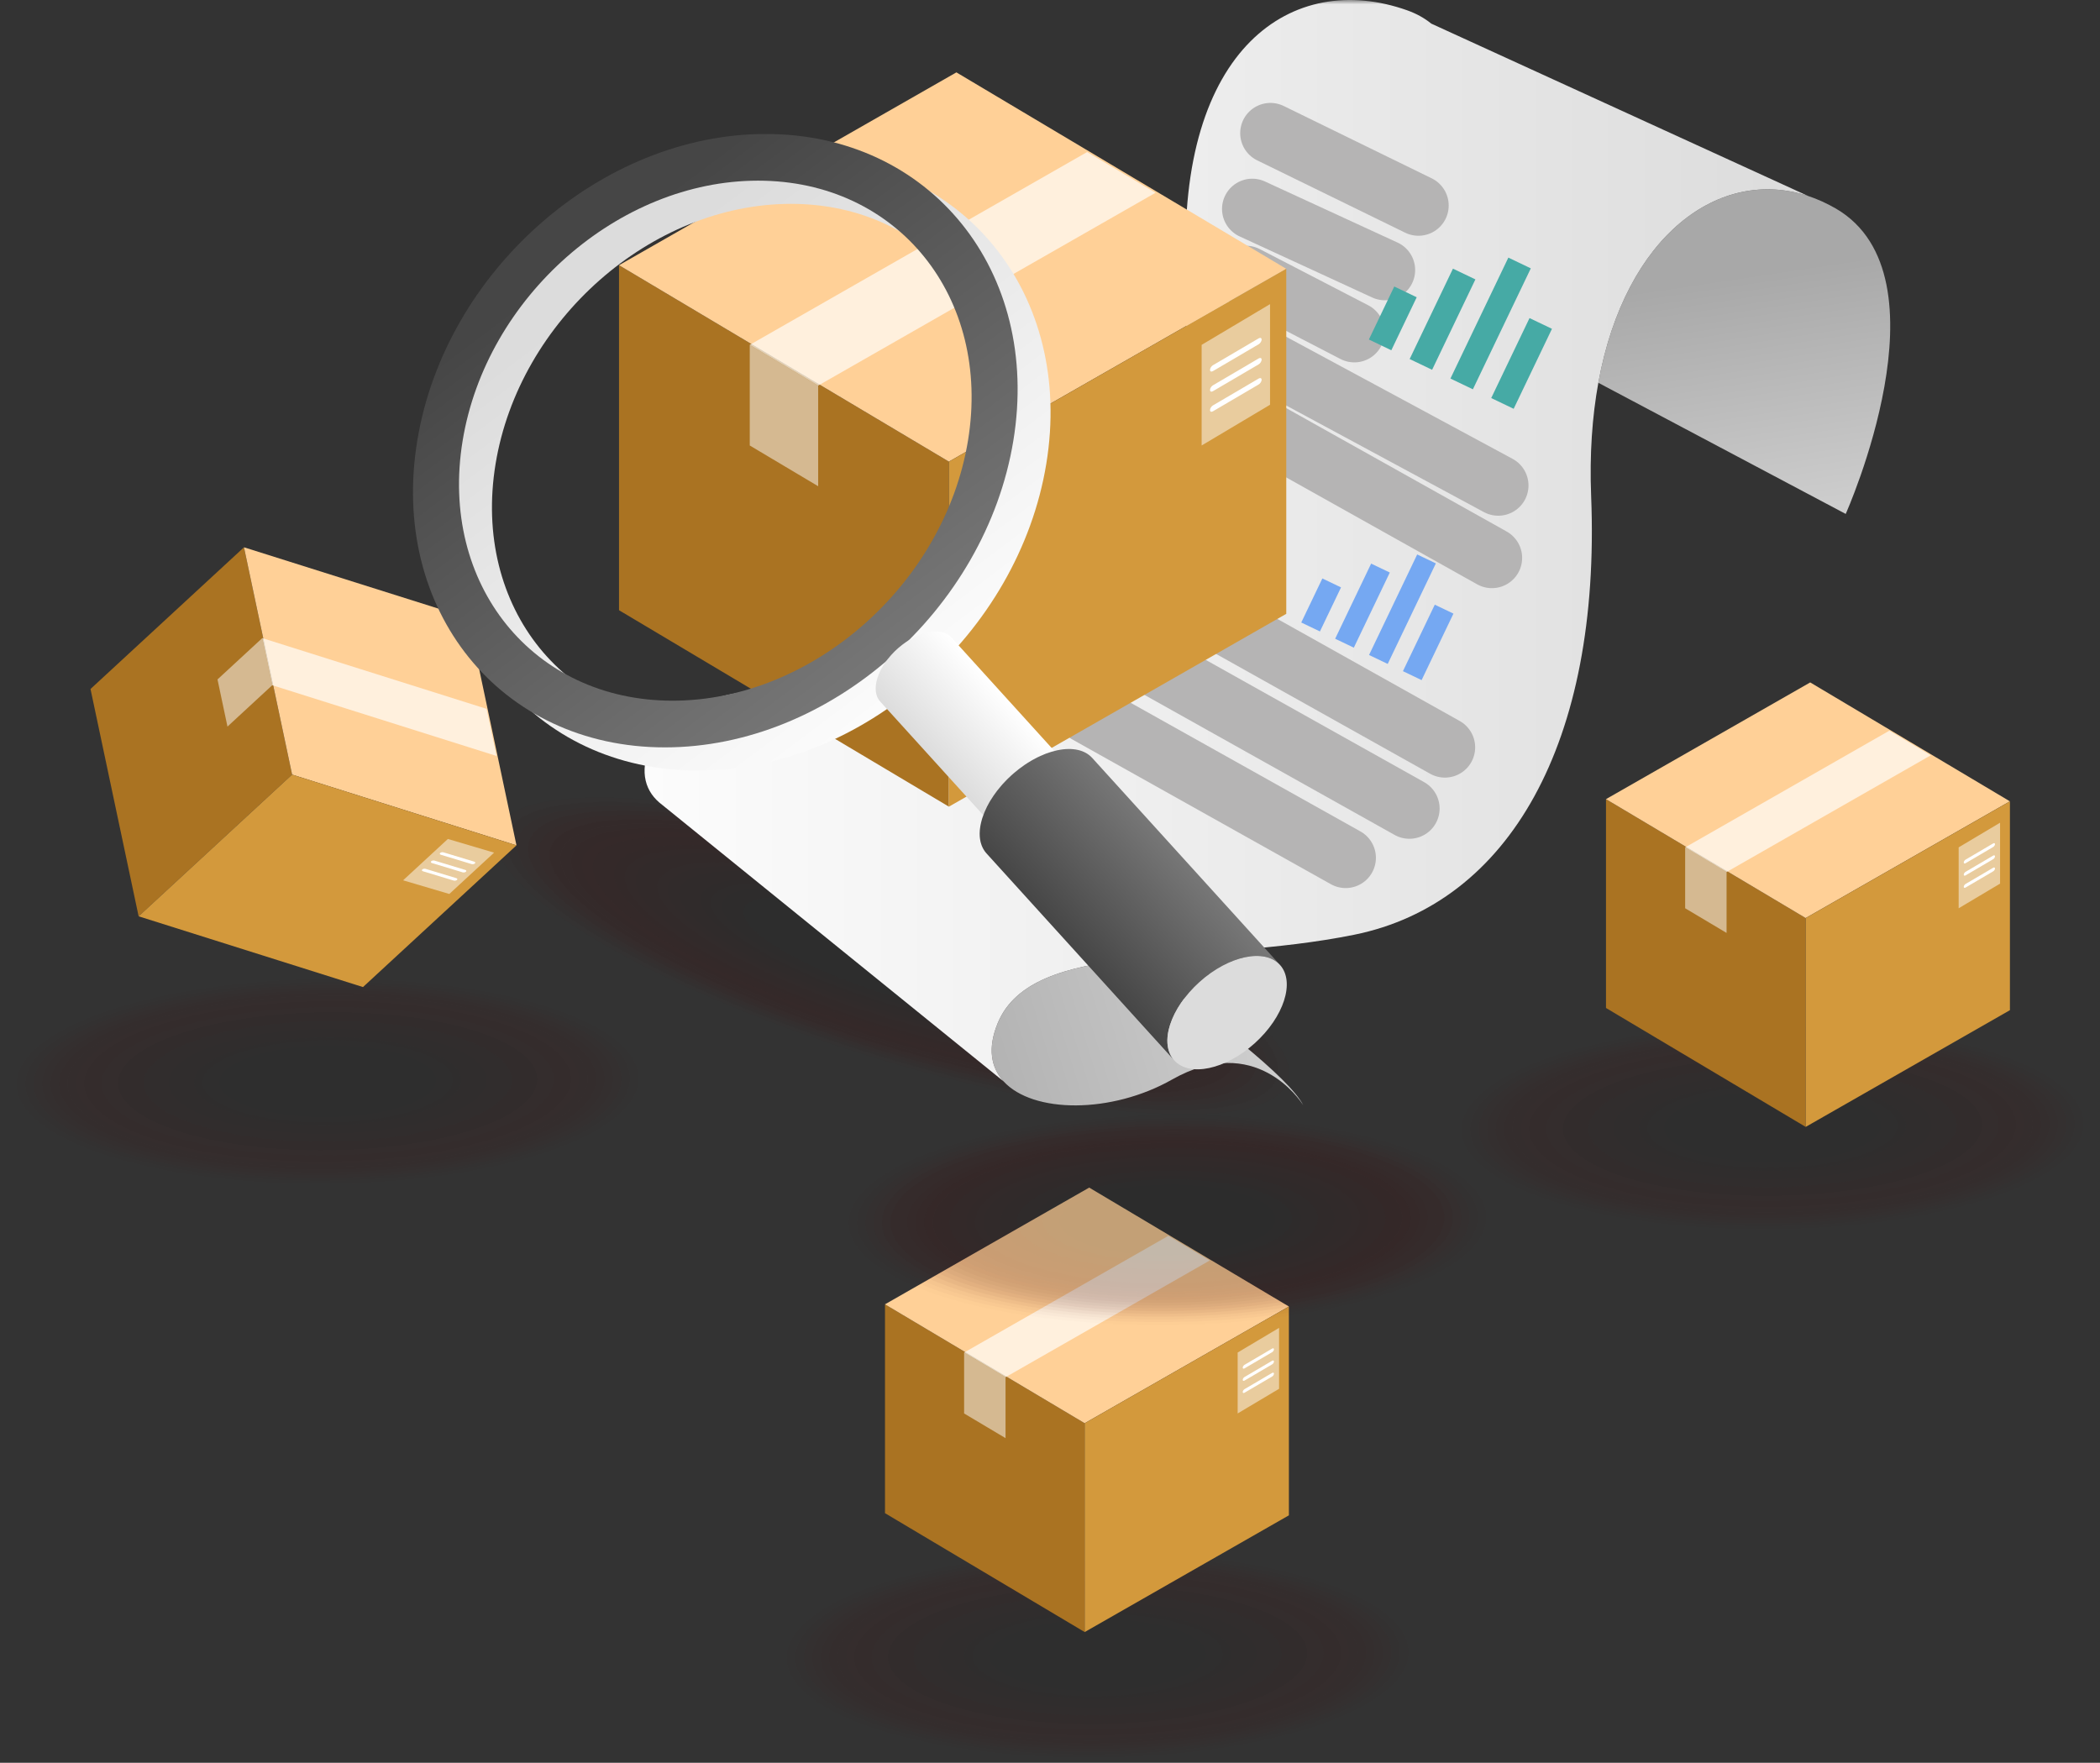 <svg width="243" height="204" viewBox="0 0 243 204" fill="none" xmlns="http://www.w3.org/2000/svg">
<rect x="0" y="0" width="243" height="204" fill="#333333" stroke="none"/>
<g clip-path="url(#clip0_13607_5930)">
<mask id="mask0_13607_5930" style="mask-type:luminance" maskUnits="userSpaceOnUse" x="0" y="0" width="243" height="204">
<path d="M243 0H0V204H243V0Z" fill="white"/>
</mask>
<g mask="url(#mask0_13607_5930)">
<g opacity="0.17">
<path opacity="0.04" d="M127.137 203.667C147.531 203.457 164.007 197.853 163.938 191.15C163.869 184.447 147.281 179.183 126.887 179.393C106.493 179.603 90.017 185.207 90.086 191.91C90.155 198.613 106.744 203.877 127.137 203.667Z" fill="#4A0101"/>
<path opacity="0.08" d="M127.133 203.345C146.987 203.14 163.028 197.685 162.961 191.159C162.893 184.633 146.744 179.508 126.89 179.713C107.036 179.917 90.995 185.373 91.063 191.899C91.13 198.425 107.279 203.549 127.133 203.345Z" fill="#480202"/>
<path opacity="0.12" d="M127.131 203.023C146.446 202.824 162.051 197.516 161.986 191.168C161.92 184.819 146.209 179.834 126.894 180.033C107.579 180.232 91.974 185.539 92.039 191.888C92.105 198.237 107.816 203.222 127.131 203.023Z" fill="#460303"/>
<path opacity="0.15" d="M127.128 202.705C145.903 202.512 161.072 197.352 161.009 191.181C160.945 185.01 145.673 180.164 126.897 180.357C108.122 180.55 92.952 185.71 93.016 191.881C93.08 198.052 108.352 202.898 127.128 202.705Z" fill="#440404"/>
<path opacity="0.19" d="M127.124 202.384C145.36 202.196 160.093 197.184 160.031 191.191C159.97 185.196 145.136 180.49 126.9 180.677C108.664 180.865 93.931 185.877 93.992 191.87C94.054 197.865 108.888 202.571 127.124 202.384Z" fill="#420505"/>
<path opacity="0.23" d="M127.121 202.062C144.819 201.88 159.117 197.016 159.057 191.2C158.997 185.383 144.602 180.815 126.904 180.997C109.207 181.179 94.909 186.043 94.969 191.859C95.029 197.676 109.424 202.244 127.121 202.062Z" fill="#400606"/>
<path opacity="0.27" d="M127.118 201.74C144.276 201.563 158.138 196.848 158.079 191.209C158.021 185.569 144.065 181.141 126.907 181.318C109.749 181.494 95.888 186.209 95.945 191.848C96.004 197.488 109.96 201.916 127.118 201.74Z" fill="#3E0606"/>
<path opacity="0.31" d="M127.115 201.422C143.734 201.25 157.161 196.684 157.105 191.222C157.048 185.76 143.531 181.47 126.912 181.642C110.293 181.813 96.866 186.379 96.922 191.841C96.978 197.303 110.496 201.593 127.115 201.422Z" fill="#3C0707"/>
<path opacity="0.35" d="M127.112 201.1C143.191 200.935 156.182 196.516 156.128 191.231C156.073 185.946 142.994 181.796 126.915 181.962C110.835 182.127 97.844 186.546 97.899 191.831C97.953 197.115 111.032 201.266 127.112 201.1Z" fill="#3A0808"/>
<path opacity="0.38" d="M127.105 200.778C142.646 200.618 155.202 196.348 155.149 191.241C155.097 186.133 142.455 182.122 126.915 182.282C111.374 182.442 98.819 186.712 98.871 191.82C98.924 196.927 111.565 200.938 127.105 200.778Z" fill="#380909"/>
<path opacity="0.42" d="M127.106 200.456C142.107 200.302 154.227 196.18 154.175 191.25C154.125 186.319 141.923 182.448 126.922 182.602C111.92 182.756 99.801 186.878 99.852 191.809C99.902 196.739 112.104 200.611 127.106 200.456Z" fill="#360A0A"/>
<path opacity="0.46" d="M127.099 200.135C141.562 199.986 153.246 196.012 153.197 191.259C153.148 186.506 141.384 182.774 126.922 182.922C112.46 183.071 100.775 187.045 100.824 191.798C100.873 196.551 112.637 200.284 127.099 200.135Z" fill="#340B0B"/>
<path opacity="0.5" d="M127.096 199.817C141.018 199.673 152.267 195.848 152.22 191.272C152.172 186.696 140.848 183.103 126.925 183.246C113.002 183.39 101.754 187.215 101.801 191.791C101.848 196.367 113.173 199.96 127.096 199.817Z" fill="#330C0C"/>
<path opacity="0.54" d="M127.093 199.493C140.477 199.356 151.29 195.678 151.245 191.279C151.199 186.88 140.313 183.425 126.929 183.563C113.545 183.701 102.732 187.379 102.777 191.777C102.823 196.177 113.709 199.631 127.093 199.493Z" fill="#310D0D"/>
<path opacity="0.58" d="M127.09 199.176C139.934 199.043 150.311 195.514 150.268 191.292C150.225 187.07 139.777 183.754 126.932 183.887C114.088 184.019 103.711 187.549 103.754 191.77C103.798 195.993 114.246 199.308 127.09 199.176Z" fill="#2F0E0E"/>
<path opacity="0.62" d="M127.087 198.854C139.392 198.727 149.334 195.345 149.293 191.301C149.251 187.256 139.242 184.08 126.936 184.207C114.631 184.333 104.689 187.715 104.731 191.76C104.772 195.804 114.781 198.98 127.087 198.854Z" fill="#2D0F0F"/>
<path opacity="0.65" d="M127.084 198.532C138.85 198.41 148.356 195.177 148.316 191.31C148.276 187.442 138.705 184.406 126.94 184.527C115.173 184.648 105.667 187.881 105.707 191.748C105.747 195.616 115.318 198.653 127.084 198.532Z" fill="#2B1010"/>
<path opacity="0.69" d="M127.081 198.21C138.308 198.095 147.379 195.01 147.341 191.319C147.303 187.629 138.17 184.732 126.944 184.847C115.716 184.963 106.646 188.048 106.684 191.738C106.722 195.428 115.854 198.326 127.081 198.21Z" fill="#291111"/>
<path opacity="0.73" d="M127.078 197.892C137.765 197.782 146.4 194.845 146.364 191.333C146.328 187.82 137.634 185.061 126.947 185.171C116.259 185.281 107.624 188.218 107.66 191.731C107.697 195.244 116.39 198.002 127.078 197.892Z" fill="#271212"/>
<path opacity="0.77" d="M127.074 197.57C137.222 197.466 145.421 194.677 145.387 191.341C145.352 188.006 137.098 185.387 126.95 185.491C116.802 185.596 108.603 188.384 108.637 191.72C108.671 195.056 116.926 197.675 127.074 197.57Z" fill="#251212"/>
<path opacity="0.81" d="M127.071 197.248C136.681 197.149 144.445 194.509 144.412 191.351C144.379 188.193 136.563 185.712 126.954 185.811C117.344 185.91 109.581 188.551 109.613 191.709C109.646 194.867 117.462 197.348 127.071 197.248Z" fill="#231313"/>
<path opacity="0.85" d="M127.068 196.927C136.138 196.833 143.465 194.341 143.435 191.36C143.404 188.379 136.026 186.038 126.957 186.132C117.887 186.225 110.559 188.717 110.59 191.699C110.621 194.679 117.998 197.02 127.068 196.927Z" fill="#211414"/>
<path opacity="0.88" d="M127.062 196.605C135.593 196.517 142.485 194.173 142.456 191.369C142.427 188.566 135.488 186.364 126.957 186.452C118.426 186.54 111.533 188.884 111.563 191.688C111.591 194.491 118.531 196.693 127.062 196.605Z" fill="#1F1515"/>
<path opacity="0.92" d="M127.058 196.287C135.05 196.205 141.506 194.009 141.479 191.382C141.452 188.756 134.952 186.693 126.96 186.776C118.969 186.858 112.512 189.054 112.539 191.681C112.567 194.307 119.067 196.369 127.058 196.287Z" fill="#1D1616"/>
<path opacity="0.96" d="M127.056 195.965C134.508 195.889 140.529 193.841 140.504 191.391C140.479 188.943 134.417 187.019 126.964 187.096C119.512 187.172 113.491 189.22 113.516 191.67C113.541 194.118 119.603 196.042 127.056 195.965Z" fill="#1B1717"/>
<path d="M127.052 195.644C133.965 195.572 139.55 193.673 139.527 191.401C139.504 189.129 133.881 187.345 126.967 187.416C120.054 187.487 114.469 189.387 114.492 191.659C114.516 193.931 120.139 195.715 127.052 195.644Z" fill="#191818"/>
</g>
<g opacity="0.17">
<path opacity="0.04" d="M205.231 142.534C225.624 142.324 242.1 136.72 242.031 130.017C241.962 123.314 225.374 118.05 204.981 118.26C184.587 118.47 168.111 124.074 168.18 130.777C168.249 137.48 184.837 142.744 205.231 142.534Z" fill="#4A0101"/>
<path opacity="0.08" d="M205.227 142.212C225.081 142.008 241.121 136.552 241.054 130.026C240.987 123.5 224.838 118.376 204.983 118.58C185.13 118.785 169.089 124.24 169.156 130.766C169.224 137.292 185.373 142.417 205.227 142.212Z" fill="#480202"/>
<path opacity="0.12" d="M205.225 141.89C224.54 141.692 240.145 136.384 240.079 130.035C240.014 123.687 224.303 118.701 204.988 118.9C185.673 119.099 170.068 124.407 170.133 130.755C170.198 137.104 185.909 142.089 205.225 141.89Z" fill="#460303"/>
<path opacity="0.15" d="M205.221 141.572C223.997 141.379 239.166 136.219 239.103 130.048C239.039 123.877 223.767 119.031 204.991 119.224C186.215 119.417 171.046 124.577 171.11 130.748C171.173 136.919 186.446 141.765 205.221 141.572Z" fill="#440404"/>
<path opacity="0.19" d="M205.217 141.251C223.454 141.063 238.187 136.052 238.125 130.058C238.063 124.064 223.23 119.357 204.994 119.544C186.757 119.732 172.024 124.744 172.086 130.737C172.148 136.732 186.981 141.438 205.217 141.251Z" fill="#420505"/>
<path opacity="0.23" d="M205.215 140.929C222.912 140.747 237.21 135.884 237.15 130.067C237.09 124.25 222.695 119.683 204.998 119.865C187.301 120.047 173.003 124.91 173.063 130.726C173.123 136.543 187.518 141.111 205.215 140.929Z" fill="#400606"/>
<path opacity="0.27" d="M205.211 140.607C222.369 140.43 236.231 135.715 236.173 130.076C236.115 124.437 222.159 120.008 205.001 120.185C187.843 120.361 173.981 125.076 174.039 130.715C174.097 136.355 188.053 140.783 205.211 140.607Z" fill="#3E0606"/>
<path opacity="0.31" d="M205.209 140.289C221.828 140.118 235.255 135.551 235.199 130.089C235.142 124.627 221.624 120.338 205.005 120.509C188.386 120.68 174.96 125.247 175.016 130.708C175.072 136.171 188.59 140.46 205.209 140.289Z" fill="#3C0707"/>
<path opacity="0.35" d="M205.205 139.968C221.285 139.802 234.276 135.383 234.221 130.099C234.167 124.814 221.088 120.663 205.008 120.829C188.929 120.995 175.938 125.413 175.992 130.698C176.047 135.983 189.126 140.133 205.205 139.968Z" fill="#3A0808"/>
<path opacity="0.38" d="M205.199 139.645C220.74 139.485 233.295 135.215 233.243 130.108C233.19 125 220.549 120.989 205.009 121.149C189.468 121.309 176.912 125.58 176.965 130.687C177.018 135.795 189.659 139.806 205.199 139.645Z" fill="#380909"/>
<path opacity="0.42" d="M205.199 139.323C220.201 139.169 232.32 135.047 232.269 130.117C232.219 125.187 220.016 121.315 205.015 121.469C190.014 121.623 177.895 125.746 177.945 130.676C177.996 135.607 190.198 139.478 205.199 139.323Z" fill="#360A0A"/>
<path opacity="0.46" d="M205.193 139.002C219.655 138.853 231.339 134.879 231.291 130.126C231.242 125.373 219.478 121.64 205.016 121.789C190.553 121.938 178.869 125.912 178.918 130.665C178.967 135.418 190.731 139.151 205.193 139.002Z" fill="#340B0B"/>
<path opacity="0.5" d="M205.189 138.684C219.112 138.541 230.361 134.715 230.314 130.139C230.266 125.564 218.941 121.97 205.019 122.114C191.096 122.257 179.847 126.083 179.895 130.658C179.942 135.234 191.266 138.827 205.189 138.684Z" fill="#330C0C"/>
<path opacity="0.54" d="M205.187 138.364C218.571 138.227 229.384 134.549 229.339 130.15C229.294 125.75 218.407 122.296 205.023 122.434C191.639 122.571 180.826 126.249 180.871 130.649C180.916 135.048 191.803 138.502 205.187 138.364Z" fill="#310D0D"/>
<path opacity="0.58" d="M205.184 138.042C218.028 137.91 228.405 134.38 228.362 130.159C228.318 125.937 217.871 122.622 205.026 122.754C192.182 122.886 181.804 126.416 181.848 130.638C181.892 134.859 192.339 138.175 205.184 138.042Z" fill="#2F0E0E"/>
<path opacity="0.62" d="M205.181 137.721C217.487 137.595 227.429 134.213 227.387 130.168C227.345 126.123 217.336 122.948 205.03 123.074C192.724 123.201 182.783 126.582 182.824 130.627C182.866 134.672 192.875 137.848 205.181 137.721Z" fill="#2D0F0F"/>
<path opacity="0.65" d="M205.177 137.399C216.943 137.278 226.449 134.045 226.41 130.177C226.369 126.31 216.799 123.273 205.033 123.394C193.267 123.515 183.761 126.749 183.801 130.616C183.841 134.483 193.411 137.52 205.177 137.399Z" fill="#2B1010"/>
<path opacity="0.69" d="M205.175 137.081C216.402 136.965 225.473 133.881 225.435 130.19C225.396 126.5 216.264 123.602 205.037 123.718C193.81 123.834 184.739 126.919 184.777 130.609C184.815 134.299 193.948 137.197 205.175 137.081Z" fill="#291111"/>
<path opacity="0.73" d="M205.172 136.759C215.859 136.649 224.494 133.712 224.458 130.2C224.422 126.687 215.728 123.928 205.041 124.038C194.353 124.148 185.718 127.085 185.754 130.598C185.79 134.111 194.484 136.869 205.172 136.759Z" fill="#271212"/>
<path opacity="0.77" d="M205.168 136.437C215.316 136.333 223.515 133.544 223.48 130.209C223.446 126.873 215.191 124.254 205.043 124.359C194.895 124.463 186.696 127.252 186.731 130.587C186.765 133.923 195.02 136.542 205.168 136.437Z" fill="#251212"/>
<path opacity="0.81" d="M205.165 136.116C214.775 136.017 222.538 133.377 222.505 130.218C222.473 127.06 214.657 124.58 205.047 124.679C195.438 124.777 187.675 127.418 187.707 130.576C187.74 133.735 195.556 136.215 205.165 136.116Z" fill="#231313"/>
<path opacity="0.85" d="M205.162 135.794C214.232 135.701 221.559 133.208 221.528 130.227C221.498 127.246 214.12 124.905 205.05 124.999C195.981 125.092 188.653 127.584 188.684 130.565C188.714 133.547 196.092 135.887 205.162 135.794Z" fill="#211414"/>
<path opacity="0.88" d="M205.155 135.476C213.686 135.388 220.579 133.044 220.55 130.24C220.521 127.436 213.582 125.235 205.051 125.323C196.52 125.411 189.627 127.755 189.656 130.558C189.685 133.362 196.624 135.564 205.155 135.476Z" fill="#1F1515"/>
<path opacity="0.92" d="M205.152 135.155C213.143 135.072 219.6 132.876 219.573 130.25C219.546 127.624 213.046 125.561 205.054 125.643C197.062 125.725 190.606 127.921 190.633 130.548C190.66 133.174 197.161 135.237 205.152 135.155Z" fill="#1D1616"/>
<path opacity="0.96" d="M205.149 134.833C212.602 134.756 218.623 132.708 218.598 130.259C218.573 127.81 212.511 125.886 205.058 125.963C197.605 126.04 191.584 128.088 191.609 130.537C191.635 132.986 197.697 134.909 205.149 134.833Z" fill="#1B1717"/>
<path d="M205.146 134.511C212.059 134.44 217.644 132.54 217.62 130.268C217.597 127.996 211.974 126.212 205.061 126.283C198.148 126.354 192.563 128.254 192.586 130.526C192.609 132.798 198.233 134.582 205.146 134.511Z" fill="#191818"/>
</g>
<g opacity="0.17">
<path opacity="0.04" d="M38.035 137.268C58.429 137.058 74.905 131.454 74.836 124.751C74.767 118.048 58.179 112.784 37.785 112.994C17.392 113.204 0.916 118.808 0.985 125.511C1.054 132.214 17.642 137.478 38.035 137.268Z" fill="#4A0101"/>
<path opacity="0.08" d="M38.032 136.946C57.886 136.742 73.926 131.286 73.859 124.76C73.792 118.235 57.643 113.11 37.788 113.315C17.934 113.519 1.894 118.975 1.961 125.501C2.028 132.026 18.178 137.151 38.032 136.946Z" fill="#480202"/>
<path opacity="0.12" d="M38.029 136.624C57.345 136.426 72.95 131.118 72.884 124.77C72.819 118.421 57.108 113.436 37.792 113.635C18.477 113.834 2.872 119.141 2.938 125.49C3.003 131.838 18.714 136.823 38.029 136.624Z" fill="#460303"/>
<path opacity="0.15" d="M38.026 136.307C56.801 136.113 71.971 130.954 71.907 124.783C71.844 118.611 56.571 113.765 37.795 113.959C19.02 114.152 3.851 119.311 3.914 125.482C3.978 131.654 19.25 136.5 38.026 136.307Z" fill="#440404"/>
<path opacity="0.19" d="M38.022 135.985C56.258 135.797 70.992 130.786 70.93 124.792C70.868 118.798 56.035 114.091 37.799 114.279C19.562 114.466 4.829 119.478 4.891 125.471C4.953 131.466 19.786 136.172 38.022 135.985Z" fill="#420505"/>
<path opacity="0.23" d="M38.016 135.663C55.713 135.481 70.011 130.618 69.951 124.801C69.891 118.985 55.496 114.417 37.799 114.599C20.102 114.782 5.804 119.645 5.863 125.461C5.923 131.278 20.319 135.846 38.016 135.663Z" fill="#400606"/>
<path opacity="0.27" d="M38.016 135.341C55.174 135.165 69.036 130.45 68.978 124.81C68.92 119.171 54.964 114.743 37.806 114.919C20.648 115.096 6.786 119.811 6.844 125.45C6.902 131.09 20.858 135.518 38.016 135.341Z" fill="#3E0606"/>
<path opacity="0.31" d="M38.01 135.02C54.629 134.848 68.055 130.282 67.999 124.82C67.943 119.357 54.425 115.068 37.806 115.239C21.187 115.41 7.76 119.977 7.817 125.439C7.873 130.901 21.391 135.191 38.01 135.02Z" fill="#3C0707"/>
<path opacity="0.35" d="M38.006 134.701C54.086 134.536 67.076 130.117 67.022 124.833C66.968 119.548 53.889 115.398 37.809 115.563C21.73 115.729 8.739 120.147 8.793 125.432C8.848 130.717 21.927 134.867 38.006 134.701Z" fill="#3A0808"/>
<path opacity="0.38" d="M38.004 134.38C53.544 134.22 66.1 129.95 66.047 124.842C65.995 119.734 53.354 115.724 37.813 115.884C22.273 116.044 9.717 120.314 9.77 125.422C9.822 130.529 22.463 134.54 38.004 134.38Z" fill="#380909"/>
<path opacity="0.42" d="M38 134.058C53.001 133.904 65.121 129.782 65.07 124.851C65.019 119.921 52.817 116.049 37.816 116.204C22.815 116.358 10.695 120.48 10.746 125.411C10.797 130.341 22.999 134.212 38 134.058Z" fill="#360A0A"/>
<path opacity="0.46" d="M37.998 133.736C52.46 133.587 64.144 129.613 64.095 124.86C64.046 120.107 52.283 116.375 37.82 116.524C23.358 116.673 11.674 120.646 11.723 125.4C11.772 130.153 23.535 133.885 37.998 133.736Z" fill="#340B0B"/>
<path opacity="0.5" d="M37.994 133.418C51.917 133.275 63.165 129.449 63.118 124.873C63.071 120.298 51.746 116.704 37.823 116.848C23.901 116.991 12.652 120.817 12.699 125.393C12.746 129.968 24.071 133.562 37.994 133.418Z" fill="#330C0C"/>
<path opacity="0.54" d="M37.992 133.095C51.376 132.957 62.189 129.279 62.144 124.88C62.098 120.481 51.211 117.026 37.828 117.164C24.444 117.302 13.631 120.98 13.676 125.379C13.721 129.778 24.608 133.233 37.992 133.095Z" fill="#310D0D"/>
<path opacity="0.58" d="M37.988 132.777C50.832 132.645 61.21 129.115 61.166 124.893C61.123 120.672 50.675 117.356 37.831 117.488C24.986 117.621 14.609 121.15 14.652 125.372C14.696 129.594 25.144 132.909 37.988 132.777Z" fill="#2F0E0E"/>
<path opacity="0.62" d="M37.982 132.455C50.287 132.328 60.229 128.947 60.188 124.903C60.146 120.858 50.136 117.682 37.831 117.808C25.525 117.935 15.584 121.317 15.625 125.361C15.667 129.406 25.676 132.582 37.982 132.455Z" fill="#2D0F0F"/>
<path opacity="0.65" d="M37.982 132.134C49.748 132.012 59.254 128.779 59.214 124.912C59.174 121.044 49.604 118.007 37.838 118.129C26.072 118.25 16.566 121.483 16.606 125.35C16.645 129.218 26.216 132.254 37.982 132.134Z" fill="#2B1010"/>
<path opacity="0.69" d="M37.976 131.812C49.203 131.696 58.273 128.611 58.235 124.921C58.197 121.231 49.065 118.333 37.838 118.449C26.611 118.564 17.54 121.649 17.578 125.339C17.616 129.029 26.748 131.927 37.976 131.812Z" fill="#291111"/>
<path opacity="0.73" d="M37.972 131.49C48.66 131.38 57.295 128.443 57.259 124.93C57.222 121.418 48.529 118.659 37.841 118.769C27.153 118.879 18.519 121.816 18.555 125.329C18.591 128.842 27.284 131.6 37.972 131.49Z" fill="#271212"/>
<path opacity="0.77" d="M37.968 131.172C48.117 131.068 56.316 128.279 56.281 124.943C56.247 121.608 47.992 118.989 37.844 119.093C27.696 119.198 19.497 121.986 19.531 125.322C19.566 128.657 27.82 131.277 37.968 131.172Z" fill="#251212"/>
<path opacity="0.81" d="M37.966 130.85C47.575 130.751 55.339 128.11 55.306 124.953C55.274 121.794 47.457 119.314 37.848 119.413C28.239 119.512 20.475 122.152 20.508 125.311C20.541 128.469 28.357 130.949 37.966 130.85Z" fill="#231313"/>
<path opacity="0.85" d="M37.962 130.528C47.032 130.435 54.36 127.943 54.329 124.962C54.299 121.98 46.921 119.64 37.851 119.733C28.781 119.826 21.454 122.319 21.485 125.3C21.515 128.281 28.893 130.622 37.962 130.528Z" fill="#211414"/>
<path opacity="0.88" d="M37.96 130.207C46.491 130.119 53.383 127.775 53.354 124.971C53.326 122.167 46.386 119.965 37.855 120.053C29.325 120.141 22.432 122.485 22.461 125.289C22.49 128.093 29.429 130.294 37.96 130.207Z" fill="#1F1515"/>
<path opacity="0.92" d="M37.956 129.885C45.948 129.803 52.404 127.607 52.377 124.98C52.35 122.354 45.85 120.291 37.858 120.373C29.867 120.456 23.41 122.652 23.438 125.278C23.465 127.905 29.965 129.967 37.956 129.885Z" fill="#1D1616"/>
<path opacity="0.96" d="M37.954 129.567C45.407 129.49 51.428 127.442 51.402 124.993C51.377 122.544 45.315 120.621 37.863 120.698C30.41 120.774 24.389 122.822 24.414 125.271C24.439 127.72 30.501 129.643 37.954 129.567Z" fill="#1B1717"/>
<path d="M37.95 129.245C44.864 129.174 50.449 127.274 50.425 125.003C50.402 122.73 44.779 120.946 37.866 121.018C30.953 121.089 25.367 122.988 25.391 125.26C25.414 127.532 31.037 129.316 37.95 129.245Z" fill="#191818"/>
</g>
<g opacity="0.24">
<path opacity="0.04" d="M150.236 125.484C152.257 119.092 132.856 107.263 106.902 99.062C80.948 90.861 58.271 89.395 56.25 95.787C54.229 102.179 73.63 114.008 99.584 122.209C125.538 130.409 148.216 131.875 150.236 125.484Z" fill="#4A0101"/>
<path opacity="0.08" d="M148.995 125.09C150.962 118.867 132.073 107.35 106.806 99.367C81.538 91.383 59.46 89.955 57.492 96.178C55.525 102.4 74.413 113.917 99.681 121.901C124.949 129.885 147.027 131.313 148.995 125.09Z" fill="#480202"/>
<path opacity="0.12" d="M147.751 124.699C149.665 118.645 131.29 107.442 106.708 99.675C82.127 91.908 60.648 90.519 58.735 96.573C56.821 102.626 75.196 113.83 99.777 121.597C124.359 129.364 145.837 130.753 147.751 124.699Z" fill="#460303"/>
<path opacity="0.15" d="M146.51 124.305C148.37 118.42 130.507 107.529 106.612 99.979C82.716 92.429 61.837 91.079 59.977 96.963C58.116 102.848 75.979 113.739 99.874 121.289C123.77 128.839 144.649 130.19 146.51 124.305Z" fill="#440404"/>
<path opacity="0.19" d="M145.265 123.914C147.073 118.199 129.723 107.62 106.514 100.287C83.305 92.954 63.026 91.643 61.219 97.358C59.412 103.074 76.762 113.652 99.97 120.985C123.179 128.319 143.458 129.63 145.265 123.914Z" fill="#420505"/>
<path opacity="0.23" d="M144.024 123.52C145.778 117.974 128.941 107.708 106.417 100.592C83.895 93.475 64.215 92.203 62.461 97.749C60.708 103.295 77.544 113.561 100.067 120.678C122.59 127.794 142.27 129.067 144.024 123.52Z" fill="#400606"/>
<path opacity="0.27" d="M142.78 123.126C144.481 117.748 128.157 107.795 106.321 100.895C84.484 93.996 65.404 92.762 63.704 98.141C62.003 103.519 78.327 113.472 100.163 120.372C122 127.271 141.08 128.505 142.78 123.126Z" fill="#3E0606"/>
<path opacity="0.31" d="M141.538 122.736C143.186 117.527 127.375 107.887 106.224 101.204C85.074 94.521 66.593 93.326 64.946 98.535C63.299 103.744 79.11 113.385 100.26 120.068C121.411 126.751 139.891 127.945 141.538 122.736Z" fill="#3C0707"/>
<path opacity="0.35" d="M140.295 122.342C141.888 117.302 126.591 107.974 106.127 101.508C85.663 95.042 67.782 93.886 66.188 98.926C64.595 103.966 79.893 113.294 100.356 119.76C120.82 126.226 138.701 127.381 140.295 122.342Z" fill="#3A0808"/>
<path opacity="0.38" d="M139.053 121.952C140.593 117.08 125.808 108.066 106.03 101.817C86.252 95.567 68.971 94.45 67.43 99.321C65.891 104.192 80.675 113.207 100.453 119.456C120.231 125.705 137.513 126.823 139.053 121.952Z" fill="#380909"/>
<path opacity="0.42" d="M137.813 121.557C139.3 116.855 125.028 108.153 105.937 102.121C86.845 96.088 70.163 95.01 68.677 99.712C67.19 104.414 81.462 113.116 100.553 119.148C119.645 125.18 136.327 126.259 137.813 121.557Z" fill="#360A0A"/>
<path opacity="0.46" d="M136.571 121.167C138.005 116.634 124.245 108.245 105.84 102.429C87.435 96.613 71.352 95.574 69.919 100.107C68.486 104.639 82.244 113.029 100.65 118.844C119.056 124.66 135.138 125.699 136.571 121.167Z" fill="#340B0B"/>
<path opacity="0.5" d="M135.328 120.772C136.707 116.408 123.462 108.332 105.743 102.733C88.024 97.135 72.541 96.134 71.161 100.497C69.782 104.861 83.027 112.938 100.746 118.536C118.465 124.135 133.948 125.136 135.328 120.772Z" fill="#330C0C"/>
<path opacity="0.54" d="M134.086 120.382C135.412 116.187 122.679 108.424 105.646 103.042C88.613 97.66 73.73 96.697 72.403 100.892C71.077 105.087 83.81 112.851 100.844 118.233C117.876 123.615 132.76 124.577 134.086 120.382Z" fill="#310D0D"/>
<path opacity="0.58" d="M132.842 119.987C134.115 115.961 121.895 108.511 105.548 103.346C89.202 98.181 74.918 97.257 73.646 101.283C72.373 105.309 84.593 112.76 100.939 117.925C117.286 123.089 131.569 124.013 132.842 119.987Z" fill="#2F0E0E"/>
<path opacity="0.62" d="M131.6 119.593C132.82 115.737 121.113 108.598 105.452 103.65C89.791 98.702 76.107 97.817 74.888 101.674C73.668 105.531 85.375 112.668 101.036 117.617C116.697 122.565 130.381 123.45 131.6 119.593Z" fill="#2D0F0F"/>
<path opacity="0.65" d="M130.357 119.203C131.523 115.515 120.329 108.69 105.355 103.958C90.38 99.227 77.296 98.381 76.13 102.069C74.964 105.756 86.158 112.582 101.132 117.313C116.107 122.044 129.191 122.89 130.357 119.203Z" fill="#2B1010"/>
<path opacity="0.69" d="M129.115 118.809C130.228 115.29 119.546 108.777 105.258 104.263C90.97 99.748 78.485 98.941 77.373 102.46C76.26 105.978 86.941 112.49 101.23 117.005C115.518 121.52 128.002 122.327 129.115 118.809Z" fill="#291111"/>
<path opacity="0.73" d="M127.872 118.418C128.93 115.068 118.763 108.869 105.161 104.571C91.559 100.273 79.674 99.505 78.615 102.854C77.556 106.204 87.724 112.403 101.326 116.701C114.927 120.999 126.812 121.768 127.872 118.418Z" fill="#271212"/>
<path opacity="0.77" d="M126.63 118.024C127.635 114.843 117.98 108.957 105.064 104.876C92.148 100.794 80.863 100.065 79.857 103.245C78.852 106.426 88.507 112.313 101.423 116.393C114.338 120.474 125.624 121.204 126.63 118.024Z" fill="#251212"/>
<path opacity="0.81" d="M125.386 117.633C126.338 114.622 117.196 109.048 104.966 105.184C92.737 101.32 82.051 100.628 81.099 103.64C80.147 106.651 89.289 112.225 101.519 116.089C113.748 119.954 124.434 120.645 125.386 117.633Z" fill="#231313"/>
<path opacity="0.85" d="M124.144 117.239C125.043 114.396 116.414 109.135 104.87 105.488C93.326 101.841 83.24 101.188 82.342 104.031C81.443 106.873 90.072 112.135 101.615 115.782C113.159 119.429 123.245 120.081 124.144 117.239Z" fill="#211414"/>
<path opacity="0.88" d="M122.901 116.845C123.746 114.171 115.63 109.222 104.773 105.792C93.916 102.362 84.429 101.748 83.584 104.423C82.739 107.097 90.854 112.045 101.711 115.476C112.569 118.906 122.055 119.519 122.901 116.845Z" fill="#1F1515"/>
<path opacity="0.92" d="M121.66 116.455C122.452 113.95 114.85 109.313 104.679 106.1C94.508 102.887 85.622 102.312 84.83 104.817C84.038 107.322 91.641 111.958 101.811 115.172C111.981 118.385 120.868 118.96 121.66 116.455Z" fill="#1D1616"/>
<path opacity="0.96" d="M120.415 116.061C121.153 113.724 114.063 109.401 104.579 106.405C95.094 103.408 86.807 102.872 86.069 105.208C85.33 107.544 92.42 111.867 101.904 114.864C111.389 117.861 119.676 118.397 120.415 116.061Z" fill="#1B1717"/>
<path d="M119.175 115.67C119.86 113.503 113.283 109.493 104.485 106.713C95.687 103.933 88 103.436 87.315 105.603C86.629 107.77 93.207 111.78 102.004 114.56C110.802 117.34 118.49 117.837 119.175 115.67Z" fill="#191818"/>
</g>
<path d="M125.513 188.869L102.406 175.11V150.941L125.513 164.702V188.869Z" fill="#AA7322"/>
<path d="M125.513 164.702L102.406 150.942L126.037 137.434L149.144 151.194L125.513 164.702Z" fill="#FFD097"/>
<path d="M149.143 151.195V175.363L125.512 188.87V164.703L149.143 151.195Z" fill="#D3993C"/>
<g opacity="0.67">
<path d="M116.355 159.376L111.562 156.522L135.194 143.016L139.987 145.868L116.355 159.376Z" fill="white"/>
</g>
<path opacity="0.5" d="M111.562 163.573L116.355 166.427V159.377L111.562 156.523V163.573Z" fill="white"/>
<path opacity="0.5" d="M148.007 160.717L143.215 163.57V156.52L148.007 153.668V160.717Z" fill="white"/>
<path d="M147.209 156.477L144.007 158.357C143.894 158.425 143.801 158.386 143.801 158.272C143.801 158.159 143.894 158.012 144.007 157.945L147.209 156.064C147.322 155.997 147.416 156.036 147.416 156.149C147.416 156.263 147.322 156.41 147.209 156.477Z" fill="white"/>
<path d="M147.209 157.887L144.007 159.768C143.894 159.835 143.801 159.796 143.801 159.683C143.801 159.569 143.894 159.422 144.007 159.355L147.209 157.474C147.322 157.407 147.416 157.446 147.416 157.56C147.416 157.673 147.322 157.82 147.209 157.887Z" fill="white"/>
<path d="M147.209 159.294L144.007 161.174C143.894 161.241 143.801 161.202 143.801 161.089C143.801 160.975 143.894 160.828 144.007 160.761L147.209 158.88C147.322 158.814 147.416 158.852 147.416 158.966C147.416 159.079 147.322 159.226 147.209 159.294Z" fill="white"/>
<path d="M208.942 130.409L185.836 116.648V92.481L208.942 106.24V130.409Z" fill="#AA7322"/>
<path d="M208.942 106.24L185.836 92.48L209.467 78.973L232.573 92.733L208.942 106.24Z" fill="#FFD097"/>
<path d="M232.577 92.734V116.902L208.945 130.41V106.241L232.577 92.734Z" fill="#D3993C"/>
<g opacity="0.67">
<path d="M199.788 100.916L194.996 98.062L218.627 84.555L223.419 87.408L199.788 100.916Z" fill="white"/>
</g>
<path opacity="0.5" d="M194.996 105.108L199.788 107.962V100.913L194.996 98.059V105.108Z" fill="white"/>
<path opacity="0.5" d="M231.436 102.256L226.645 105.11V98.061L231.436 95.207V102.256Z" fill="white"/>
<path d="M230.643 98.016L227.441 99.897C227.328 99.963 227.234 99.925 227.234 99.812C227.234 99.698 227.328 99.55 227.441 99.484L230.643 97.603C230.756 97.536 230.849 97.575 230.849 97.688C230.849 97.802 230.756 97.949 230.643 98.016Z" fill="white"/>
<path d="M230.643 99.426L227.441 101.307C227.328 101.373 227.234 101.335 227.234 101.222C227.234 101.108 227.328 100.961 227.441 100.894L230.643 99.013C230.756 98.947 230.849 98.985 230.849 99.098C230.849 99.212 230.756 99.359 230.643 99.426Z" fill="white"/>
<path d="M230.643 100.833L227.441 102.713C227.328 102.78 227.234 102.742 227.234 102.628C227.234 102.515 227.328 102.367 227.441 102.3L230.643 100.42C230.756 100.353 230.849 100.391 230.849 100.505C230.849 100.618 230.756 100.766 230.643 100.833Z" fill="white"/>
<path d="M213.575 59.474L184.949 44.298C188.088 27.096 199.042 19.322 209.207 22.673C210.297 23.034 211.38 23.522 212.443 24.139C225.884 31.967 213.576 59.473 213.576 59.473L213.575 59.474Z" fill="url(#paint0_linear_13607_5930)"/>
<path d="M150.796 127.893C150.442 127.329 145.252 119.47 135.618 124.933C128.617 128.903 119.525 128.865 116.12 125.133C114.669 123.539 114.25 121.278 115.469 118.364C117.495 113.524 123.271 111.874 130.762 110.992C130.817 111.032 130.874 111.07 130.929 111.11C140.272 117.8 149.172 124.727 150.797 127.891L150.796 127.893Z" fill="url(#paint1_linear_13607_5930)"/>
<path d="M209.208 22.673C199.044 19.32 188.09 27.094 184.95 44.297C184.239 48.198 183.927 52.583 184.119 57.435C185.253 85.973 174.604 104.547 156.705 108.172C147.783 109.977 138.522 110.095 130.976 110.968C130.903 110.974 130.833 110.983 130.76 110.992C123.269 111.873 117.495 113.524 115.467 118.364C114.25 121.277 114.668 123.539 116.119 125.133L76.608 93.127C74.69 91.688 73.935 89.402 75.232 86.303C78.916 77.505 96.311 80.37 112.476 77.096C128.645 73.823 138.264 57.047 137.242 31.268C136.219 5.489 149.579 -3.5 162.824 1.191C163.915 1.579 164.839 2.1 165.618 2.733L209.206 22.673H209.208Z" fill="url(#paint2_linear_13607_5930)"/>
<path d="M130.977 110.969L130.928 111.111C130.874 111.071 130.816 111.032 130.762 110.993C130.834 110.984 130.905 110.975 130.977 110.969Z" fill="url(#paint3_linear_13607_5930)"/>
<path d="M147.008 15.41L164.134 23.783" stroke="#B5B4B4" stroke-width="7" stroke-linecap="round" stroke-linejoin="round"/>
<path d="M142.695 47.801L172.634 64.564" stroke="#B5B4B4" stroke-width="7" stroke-linecap="round" stroke-linejoin="round"/>
<path d="M137.258 69.727L167.197 86.488" stroke="#B5B4B4" stroke-width="7" stroke-linecap="round" stroke-linejoin="round"/>
<path d="M133.145 76.805L163.084 93.567" stroke="#B5B4B4" stroke-width="7" stroke-linecap="round" stroke-linejoin="round"/>
<path d="M125.773 82.508L155.712 99.271" stroke="#B5B4B4" stroke-width="7" stroke-linecap="round" stroke-linejoin="round"/>
<path d="M144.172 31.938L156.716 38.436" stroke="#B5B4B4" stroke-width="7" stroke-linecap="round" stroke-linejoin="round"/>
<path d="M144.906 24.18L160.253 31.25" stroke="#B5B4B4" stroke-width="7" stroke-linecap="round" stroke-linejoin="round"/>
<path d="M144.645 40.691L173.368 56.181" stroke="#B5B4B4" stroke-width="7" stroke-linecap="round" stroke-linejoin="round"/>
<path d="M109.801 93.35L71.629 70.617V30.691L109.801 53.423V93.35Z" fill="#AA7322"/>
<path d="M109.801 53.421L71.629 30.69L110.669 8.375L148.84 31.108L109.801 53.421Z" fill="#FFD097"/>
<path d="M148.84 31.109V71.035L109.801 93.35V53.423L148.84 31.109Z" fill="#D3993C"/>
<g opacity="0.67">
<path d="M94.674 44.623L86.758 39.909L125.797 17.594L133.713 22.308L94.674 44.623Z" fill="white"/>
</g>
<path opacity="0.5" d="M86.758 51.555L94.674 56.269V44.624L86.758 39.91V51.555Z" fill="white"/>
<path opacity="0.5" d="M146.962 46.84L139.047 51.554V39.909L146.962 35.195V46.84Z" fill="white"/>
<path d="M145.648 39.838L140.357 42.945C140.17 43.055 140.016 42.992 140.016 42.804C140.016 42.617 140.169 42.373 140.357 42.262L145.648 39.156C145.835 39.046 145.989 39.109 145.989 39.296C145.989 39.483 145.836 39.727 145.648 39.838Z" fill="white"/>
<path d="M145.648 42.163L140.357 45.269C140.17 45.379 140.016 45.316 140.016 45.129C140.016 44.941 140.169 44.698 140.357 44.587L145.648 41.48C145.835 41.37 145.989 41.433 145.989 41.62C145.989 41.808 145.836 42.051 145.648 42.163Z" fill="white"/>
<path d="M145.648 44.491L140.357 47.597C140.17 47.708 140.016 47.644 140.016 47.457C140.016 47.27 140.169 47.026 140.357 46.914L145.648 43.808C145.835 43.698 145.989 43.761 145.989 43.949C145.989 44.136 145.836 44.38 145.648 44.491Z" fill="white"/>
<path d="M16.041 106.039L10.473 79.734L28.231 63.336L33.799 89.641L16.041 106.039Z" fill="#AA7322"/>
<path d="M33.802 89.641L28.234 63.336L54.195 71.524L59.763 97.828L33.802 89.641Z" fill="#FFD097"/>
<path d="M59.761 97.829L42.002 114.228L16.043 106.039L33.801 89.641L59.761 97.829Z" fill="#D3993C"/>
<g opacity="0.67">
<path d="M31.503 79.298L30.348 73.844L56.307 82.032L57.462 87.487L31.503 79.298Z" fill="white"/>
</g>
<path opacity="0.5" d="M25.168 78.627L26.322 84.083L31.502 79.298L30.347 73.844L25.168 78.627Z" fill="white"/>
<path opacity="0.5" d="M51.993 103.455L46.645 101.873L51.825 97.09L57.173 98.672L51.993 103.455Z" fill="white"/>
<path d="M54.568 99.993L51.014 98.918C50.888 98.879 50.852 98.785 50.936 98.708C51.02 98.631 51.192 98.599 51.318 98.638L54.872 99.713C54.998 99.751 55.034 99.845 54.95 99.923C54.865 100 54.694 100.032 54.568 99.993Z" fill="white"/>
<path d="M53.533 100.95L49.978 99.875C49.852 99.836 49.817 99.742 49.901 99.665C49.985 99.588 50.157 99.556 50.282 99.594L53.837 100.67C53.963 100.708 53.998 100.802 53.914 100.88C53.83 100.957 53.659 100.989 53.533 100.95Z" fill="white"/>
<path d="M52.498 101.903L48.943 100.828C48.817 100.789 48.782 100.695 48.866 100.618C48.95 100.541 49.121 100.509 49.247 100.548L52.802 101.623C52.928 101.661 52.963 101.756 52.879 101.833C52.795 101.91 52.624 101.942 52.498 101.903Z" fill="white"/>
<g opacity="0.26">
<path opacity="0.04" d="M135.215 153.323C155.609 153.113 172.085 147.509 172.016 140.806C171.947 134.103 155.358 128.839 134.965 129.049C114.571 129.259 98.095 134.863 98.164 141.566C98.233 148.269 114.822 153.533 135.215 153.323Z" fill="#4A0101"/>
<path opacity="0.08" d="M135.211 153.001C155.066 152.797 171.106 147.341 171.039 140.815C170.971 134.289 154.822 129.165 134.968 129.369C115.114 129.574 99.073 135.03 99.141 141.555C99.208 148.081 115.357 153.205 135.211 153.001Z" fill="#480202"/>
<path opacity="0.12" d="M135.209 152.68C154.524 152.481 170.129 147.173 170.063 140.824C169.998 134.476 154.287 129.491 134.972 129.689C115.657 129.888 100.052 135.196 100.117 141.545C100.183 147.893 115.894 152.879 135.209 152.68Z" fill="#460303"/>
<path opacity="0.15" d="M135.206 152.361C153.981 152.168 169.15 147.009 169.087 140.838C169.023 134.666 153.751 129.82 134.976 130.013C116.2 130.207 101.03 135.366 101.094 141.538C101.157 147.709 116.43 152.555 135.206 152.361Z" fill="#440404"/>
<path opacity="0.19" d="M135.202 152.039C153.438 151.852 168.171 146.841 168.109 140.846C168.048 134.853 153.214 130.146 134.978 130.334C116.742 130.521 102.009 135.532 102.071 141.527C102.132 147.52 116.966 152.227 135.202 152.039Z" fill="#420505"/>
<path opacity="0.23" d="M135.199 151.718C152.897 151.535 167.194 146.672 167.135 140.856C167.075 135.039 152.68 130.471 134.982 130.654C117.285 130.836 102.987 135.699 103.047 141.516C103.107 147.332 117.502 151.9 135.199 151.718Z" fill="#400606"/>
<path opacity="0.27" d="M135.196 151.396C152.354 151.22 166.216 146.505 166.158 140.865C166.099 135.226 152.143 130.797 134.985 130.974C117.828 131.151 103.965 135.866 104.024 141.505C104.082 147.144 118.038 151.573 135.196 151.396Z" fill="#3E0606"/>
<path opacity="0.31" d="M135.193 151.074C151.812 150.903 165.239 146.336 165.182 140.874C165.126 135.412 151.608 131.123 134.989 131.294C118.371 131.465 104.944 136.032 105 141.494C105.056 146.956 118.574 151.245 135.193 151.074Z" fill="#3C0707"/>
<path opacity="0.35" d="M135.19 150.756C151.269 150.591 164.26 146.173 164.206 140.887C164.151 135.602 151.072 131.452 134.993 131.618C118.913 131.784 105.922 136.202 105.977 141.487C106.031 146.772 119.111 150.922 135.19 150.756Z" fill="#3A0808"/>
<path opacity="0.38" d="M135.184 150.435C150.724 150.274 163.28 146.004 163.227 140.896C163.175 135.789 150.534 131.778 134.993 131.938C119.452 132.098 106.897 136.368 106.949 141.476C107.002 146.584 119.643 150.594 135.184 150.435Z" fill="#380909"/>
<path opacity="0.42" d="M135.184 150.113C150.185 149.958 162.304 145.836 162.254 140.906C162.203 135.976 150.001 132.104 135 132.258C119.999 132.413 107.879 136.535 107.93 141.465C107.981 146.396 120.183 150.268 135.184 150.113Z" fill="#360A0A"/>
<path opacity="0.46" d="M135.178 149.791C149.64 149.642 161.324 145.668 161.275 140.915C161.226 136.162 149.462 132.43 135 132.579C120.538 132.728 108.854 136.702 108.902 141.454C108.951 146.208 120.715 149.94 135.178 149.791Z" fill="#340B0B"/>
<path opacity="0.5" d="M135.173 149.473C149.097 149.33 160.345 145.504 160.298 140.928C160.25 136.352 148.926 132.759 135.003 132.903C121.08 133.046 109.832 136.871 109.879 141.447C109.926 146.023 121.251 149.616 135.173 149.473Z" fill="#330C0C"/>
<path opacity="0.54" d="M135.171 149.15C148.555 149.012 159.368 145.334 159.323 140.935C159.277 136.535 148.391 133.081 135.007 133.219C121.623 133.356 110.81 137.034 110.856 141.434C110.901 145.833 121.787 149.287 135.171 149.15Z" fill="#310D0D"/>
<path opacity="0.58" d="M135.168 148.831C148.012 148.699 158.39 145.17 158.346 140.948C158.303 136.726 147.855 133.411 135.01 133.543C122.166 133.675 111.789 137.205 111.832 141.427C111.876 145.648 122.324 148.964 135.168 148.831Z" fill="#2F0E0E"/>
<path opacity="0.62" d="M135.166 148.51C147.471 148.383 157.413 145.002 157.371 140.957C157.33 136.912 147.32 133.736 135.014 133.863C122.709 133.99 112.767 137.371 112.809 141.416C112.851 145.46 122.86 148.637 135.166 148.51Z" fill="#2D0F0F"/>
<path opacity="0.65" d="M135.162 148.188C146.928 148.067 156.434 144.834 156.394 140.966C156.354 137.099 146.783 134.062 135.018 134.183C123.251 134.304 113.746 137.538 113.785 141.405C113.825 145.272 123.396 148.309 135.162 148.188Z" fill="#2B1010"/>
<path opacity="0.69" d="M135.159 147.866C146.387 147.751 155.457 144.666 155.419 140.976C155.381 137.286 146.249 134.388 135.022 134.503C123.794 134.619 114.724 137.704 114.762 141.394C114.8 145.084 123.932 147.982 135.159 147.866Z" fill="#291111"/>
<path opacity="0.73" d="M135.156 147.549C145.843 147.438 154.478 144.501 154.442 140.989C154.406 137.476 145.712 134.717 135.024 134.827C124.337 134.937 115.702 137.874 115.738 141.387C115.774 144.9 124.468 147.658 135.156 147.549Z" fill="#271212"/>
<path opacity="0.77" d="M135.152 147.227C145.3 147.122 153.499 144.333 153.465 140.998C153.431 137.663 145.176 135.043 135.028 135.148C124.88 135.252 116.681 138.041 116.715 141.376C116.749 144.712 125.004 147.331 135.152 147.227Z" fill="#251212"/>
<path opacity="0.81" d="M135.15 146.905C144.759 146.806 152.523 144.165 152.49 141.007C152.458 137.849 144.641 135.368 135.032 135.468C125.423 135.567 117.659 138.207 117.692 141.365C117.724 144.524 125.541 147.004 135.15 146.905Z" fill="#231313"/>
<path opacity="0.85" d="M135.146 146.583C144.216 146.49 151.543 143.998 151.513 141.016C151.482 138.036 144.105 135.695 135.035 135.788C125.965 135.882 118.637 138.374 118.668 141.355C118.699 144.336 126.076 146.677 135.146 146.583Z" fill="#211414"/>
<path opacity="0.88" d="M135.144 146.265C143.675 146.177 150.567 143.833 150.538 141.029C150.509 138.226 143.57 136.024 135.039 136.112C126.508 136.2 119.616 138.544 119.645 141.348C119.673 144.152 126.613 146.353 135.144 146.265Z" fill="#1F1515"/>
<path opacity="0.92" d="M135.14 145.943C143.132 145.861 149.588 143.665 149.561 141.039C149.534 138.412 143.033 136.35 135.042 136.432C127.051 136.514 120.594 138.71 120.621 141.337C120.648 143.963 127.148 146.026 135.14 145.943Z" fill="#1D1616"/>
<path opacity="0.96" d="M135.134 145.622C142.586 145.545 148.607 143.497 148.582 141.048C148.557 138.599 142.495 136.675 135.042 136.752C127.59 136.829 121.569 138.876 121.594 141.326C121.619 143.775 127.681 145.698 135.134 145.622Z" fill="#1B1717"/>
<path d="M135.13 145.3C142.043 145.228 147.629 143.329 147.605 141.057C147.582 138.785 141.958 137.001 135.045 137.072C128.132 137.143 122.547 139.043 122.57 141.315C122.594 143.587 128.217 145.371 135.13 145.3Z" fill="#191818"/>
</g>
<path d="M92.416 18.188C73.369 18.188 55.317 34.078 52.097 53.68C48.876 73.282 61.705 89.173 80.752 89.173C99.8 89.173 117.851 73.282 121.071 53.68C124.292 34.078 111.464 18.188 92.416 18.188ZM115.821 53.68C113.091 70.299 97.787 83.771 81.64 83.771C65.492 83.771 54.616 70.298 57.346 53.68C60.078 37.061 75.381 23.59 91.529 23.59C107.676 23.59 118.552 37.062 115.821 53.68Z" fill="url(#paint4_linear_13607_5930)"/>
<path d="M88.603 15.504C69.557 15.504 51.504 31.395 48.284 50.997C45.063 70.599 57.892 86.49 76.94 86.49C95.987 86.49 114.039 70.599 117.259 50.997C120.48 31.395 107.651 15.504 88.603 15.504ZM112.009 50.997C109.278 67.616 93.975 81.087 77.827 81.087C61.679 81.087 50.803 67.614 53.534 50.997C56.265 34.378 71.569 20.906 87.716 20.906C103.864 20.906 114.74 34.379 112.009 50.997Z" fill="url(#paint5_linear_13607_5930)"/>
<path d="M116.407 97.23C116.39 97.208 116.372 97.186 116.355 97.164C116.34 97.144 116.327 97.124 116.313 97.104C116.297 97.081 116.281 97.057 116.266 97.033C116.253 97.012 116.24 96.99 116.229 96.969C116.215 96.945 116.202 96.92 116.189 96.896C116.178 96.874 116.167 96.851 116.156 96.828C116.145 96.803 116.133 96.777 116.123 96.751C116.112 96.727 116.103 96.704 116.094 96.68C116.084 96.651 116.074 96.623 116.064 96.593C116.055 96.57 116.048 96.545 116.041 96.52C116.032 96.49 116.024 96.46 116.017 96.429C116.011 96.404 116.004 96.379 116 96.354C115.992 96.317 115.985 96.279 115.98 96.241C115.976 96.217 115.971 96.194 115.968 96.17C115.962 96.127 115.958 96.083 115.955 96.037C115.954 96.018 115.95 95.999 115.949 95.98C115.944 95.907 115.942 95.834 115.943 95.758C115.943 95.739 115.944 95.72 115.945 95.701C115.947 95.643 115.95 95.584 115.955 95.524C115.957 95.496 115.959 95.469 115.961 95.441C115.965 95.406 115.969 95.371 115.974 95.335C115.978 95.302 115.983 95.27 115.987 95.237C115.993 95.201 116 95.164 116.006 95.128C116.011 95.094 116.018 95.061 116.025 95.027C116.033 94.99 116.041 94.952 116.05 94.915C116.058 94.881 116.066 94.846 116.075 94.812C116.085 94.774 116.095 94.735 116.107 94.697C116.12 94.649 116.134 94.602 116.149 94.553C116.191 94.42 116.24 94.288 116.294 94.156C116.308 94.121 116.322 94.087 116.337 94.052C116.387 93.935 116.44 93.818 116.498 93.701C116.506 93.685 116.513 93.669 116.521 93.654C116.589 93.522 116.662 93.389 116.74 93.257C116.752 93.237 116.763 93.217 116.776 93.198C116.852 93.072 116.932 92.948 117.016 92.824C117.028 92.805 117.042 92.787 117.054 92.768C117.139 92.645 117.228 92.524 117.321 92.404C117.34 92.38 117.36 92.356 117.38 92.331C117.46 92.23 117.543 92.13 117.628 92.032C117.653 92.004 117.677 91.976 117.702 91.948C117.802 91.835 117.904 91.725 118.01 91.617C118.029 91.597 118.049 91.578 118.068 91.559C118.179 91.448 118.291 91.341 118.405 91.235C118.416 91.225 118.428 91.215 118.439 91.205C118.526 91.126 118.615 91.053 118.704 90.978C118.775 90.917 118.849 90.858 118.923 90.8C118.99 90.746 119.058 90.694 119.127 90.643C119.202 90.588 119.277 90.533 119.353 90.48C119.454 90.41 119.555 90.339 119.658 90.272C119.666 90.268 119.673 90.262 119.68 90.257C119.812 90.174 119.945 90.096 120.08 90.02C120.102 90.008 120.122 89.997 120.144 89.984C120.27 89.914 120.4 89.849 120.528 89.787C120.566 89.768 120.602 89.751 120.639 89.735C120.748 89.685 120.857 89.637 120.966 89.594C120.998 89.581 121.03 89.568 121.061 89.555C121.163 89.517 121.264 89.483 121.364 89.45C121.413 89.434 121.463 89.415 121.512 89.4C121.66 89.356 121.808 89.316 121.956 89.284C123.189 89.018 124.15 89.265 124.704 89.879L110.093 73.771C109.54 73.157 108.579 72.91 107.344 73.177C107.196 73.209 107.048 73.249 106.9 73.293C106.852 73.307 106.803 73.327 106.753 73.342C106.667 73.371 106.58 73.398 106.494 73.43C106.479 73.436 106.465 73.442 106.45 73.448C106.418 73.46 106.387 73.474 106.355 73.486C106.246 73.531 106.137 73.577 106.028 73.627C105.991 73.644 105.954 73.661 105.917 73.679C105.892 73.692 105.867 73.702 105.842 73.715C105.738 73.765 105.634 73.821 105.531 73.878C105.51 73.889 105.489 73.902 105.468 73.914C105.417 73.942 105.368 73.97 105.318 73.998C105.234 74.047 105.151 74.099 105.068 74.151C105.06 74.156 105.052 74.162 105.046 74.166C104.978 74.209 104.913 74.252 104.847 74.296C104.81 74.32 104.777 74.349 104.74 74.373C104.664 74.427 104.589 74.481 104.514 74.537C104.479 74.563 104.442 74.588 104.407 74.615C104.374 74.64 104.343 74.668 104.31 74.694C104.237 74.751 104.164 74.81 104.092 74.871C104.056 74.902 104.019 74.93 103.984 74.96C103.931 75.005 103.879 75.052 103.828 75.098C103.817 75.108 103.805 75.119 103.794 75.129C103.717 75.199 103.64 75.271 103.565 75.343C103.529 75.379 103.492 75.416 103.457 75.452C103.438 75.472 103.417 75.492 103.398 75.511C103.309 75.602 103.222 75.692 103.138 75.787C103.122 75.805 103.107 75.823 103.091 75.841C103.065 75.869 103.04 75.898 103.017 75.926C102.932 76.024 102.849 76.124 102.768 76.224C102.749 76.249 102.728 76.273 102.709 76.299C102.7 76.311 102.69 76.322 102.681 76.333C102.598 76.441 102.52 76.55 102.442 76.66C102.429 76.68 102.416 76.697 102.403 76.717C102.319 76.839 102.24 76.964 102.163 77.089C102.151 77.109 102.14 77.129 102.127 77.149C102.111 77.176 102.094 77.203 102.078 77.231C102.018 77.335 101.963 77.439 101.909 77.545C101.902 77.561 101.895 77.576 101.887 77.591C101.829 77.707 101.776 77.824 101.726 77.942C101.711 77.977 101.696 78.011 101.682 78.046C101.629 78.178 101.579 78.311 101.537 78.443C101.529 78.468 101.521 78.493 101.515 78.518C101.508 78.542 101.502 78.564 101.495 78.587C101.484 78.626 101.474 78.663 101.464 78.702C101.454 78.737 101.447 78.771 101.438 78.806C101.429 78.843 101.422 78.881 101.413 78.917C101.407 78.951 101.4 78.985 101.394 79.018C101.387 79.054 101.38 79.091 101.376 79.127C101.37 79.16 101.367 79.193 101.363 79.226C101.358 79.261 101.353 79.296 101.35 79.332C101.349 79.346 101.347 79.361 101.345 79.374C101.344 79.388 101.345 79.401 101.343 79.413C101.339 79.473 101.335 79.532 101.334 79.59C101.334 79.609 101.333 79.63 101.332 79.649C101.332 79.724 101.333 79.798 101.338 79.87C101.338 79.874 101.338 79.877 101.338 79.879C101.339 79.896 101.341 79.911 101.343 79.928C101.347 79.972 101.351 80.016 101.357 80.06C101.36 80.084 101.365 80.106 101.368 80.13C101.375 80.168 101.38 80.206 101.389 80.243C101.391 80.254 101.392 80.264 101.394 80.274C101.398 80.288 101.402 80.303 101.406 80.318C101.413 80.349 101.422 80.378 101.429 80.409C101.436 80.434 101.444 80.459 101.452 80.483C101.461 80.512 101.471 80.54 101.483 80.569C101.487 80.581 101.492 80.595 101.496 80.607C101.501 80.619 101.507 80.629 101.511 80.64C101.523 80.666 101.534 80.692 101.545 80.717C101.555 80.74 101.567 80.764 101.578 80.786C101.591 80.81 101.604 80.834 101.618 80.858C101.625 80.871 101.631 80.885 101.639 80.898C101.645 80.907 101.651 80.915 101.656 80.923C101.671 80.947 101.687 80.97 101.703 80.993C101.717 81.013 101.73 81.034 101.745 81.053C101.762 81.076 101.779 81.097 101.797 81.119C101.807 81.131 101.816 81.145 101.828 81.157C101.838 81.17 101.849 81.183 101.86 81.194L116.471 97.301C116.449 97.278 116.429 97.251 116.409 97.226L116.407 97.23Z" fill="url(#paint6_linear_13607_5930)"/>
<path d="M122.739 95.977C125.013 93.927 125.894 91.197 124.706 89.88C123.518 88.563 120.711 89.157 118.437 91.207C116.163 93.257 115.282 95.987 116.47 97.304C117.658 98.621 120.465 98.027 122.739 95.977Z" fill="#DCDCDC"/>
<path d="M135.776 122.592C135.75 122.56 135.724 122.527 135.699 122.494C135.677 122.465 135.657 122.435 135.637 122.404C135.612 122.37 135.59 122.335 135.569 122.3C135.549 122.268 135.53 122.236 135.511 122.204C135.491 122.167 135.472 122.132 135.453 122.094C135.436 122.061 135.42 122.027 135.403 121.993C135.384 121.955 135.368 121.917 135.352 121.878C135.337 121.843 135.323 121.808 135.31 121.772C135.294 121.73 135.279 121.687 135.264 121.644C135.253 121.608 135.242 121.572 135.23 121.536C135.218 121.491 135.205 121.446 135.194 121.401C135.185 121.364 135.176 121.327 135.168 121.289C135.157 121.234 135.146 121.177 135.136 121.12C135.131 121.085 135.124 121.051 135.119 121.016C135.11 120.951 135.104 120.886 135.099 120.82C135.096 120.791 135.093 120.763 135.091 120.734C135.084 120.627 135.08 120.517 135.082 120.405C135.082 120.377 135.084 120.347 135.084 120.318C135.086 120.232 135.091 120.144 135.098 120.055C135.101 120.015 135.104 119.974 135.108 119.933C135.113 119.881 135.119 119.829 135.126 119.776C135.133 119.727 135.138 119.679 135.146 119.63C135.154 119.577 135.164 119.522 135.175 119.468C135.183 119.418 135.193 119.368 135.204 119.318C135.215 119.264 135.228 119.208 135.242 119.151C135.254 119.1 135.265 119.049 135.279 118.997C135.294 118.94 135.31 118.884 135.326 118.827C135.347 118.755 135.366 118.685 135.39 118.613C135.453 118.415 135.527 118.219 135.606 118.023C135.626 117.971 135.648 117.919 135.67 117.869C135.744 117.694 135.823 117.52 135.91 117.348C135.921 117.325 135.931 117.301 135.943 117.279C136.044 117.08 136.153 116.884 136.267 116.689C136.285 116.659 136.303 116.629 136.32 116.599C136.433 116.413 136.552 116.228 136.677 116.046C136.696 116.017 136.715 115.99 136.735 115.962C136.862 115.781 136.993 115.6 137.131 115.423C137.159 115.386 137.19 115.349 137.219 115.313C137.339 115.164 137.461 115.016 137.588 114.869C137.624 114.828 137.661 114.784 137.698 114.743C137.846 114.576 137.999 114.412 138.156 114.251C138.186 114.222 138.216 114.192 138.245 114.163C138.408 113.999 138.575 113.838 138.746 113.682C138.763 113.666 138.781 113.651 138.797 113.637C138.926 113.521 139.058 113.41 139.191 113.299C139.298 113.209 139.407 113.12 139.515 113.034C139.616 112.955 139.717 112.878 139.82 112.802C139.931 112.719 140.042 112.639 140.155 112.559C140.305 112.453 140.456 112.349 140.609 112.252C140.621 112.245 140.632 112.237 140.643 112.229C140.839 112.105 141.037 111.989 141.237 111.876C141.269 111.858 141.301 111.84 141.332 111.823C141.522 111.718 141.712 111.621 141.904 111.529C141.958 111.503 142.014 111.478 142.07 111.452C142.23 111.377 142.393 111.308 142.555 111.242C142.603 111.223 142.649 111.202 142.697 111.184C142.847 111.127 142.998 111.078 143.147 111.028C143.22 111.004 143.294 110.976 143.366 110.954C143.587 110.887 143.808 110.829 144.027 110.782C145.861 110.385 147.29 110.752 148.114 111.665L126.391 87.718C125.567 86.805 124.138 86.438 122.304 86.835C122.085 86.882 121.864 86.94 121.644 87.007C121.571 87.028 121.497 87.057 121.424 87.081C121.296 87.123 121.168 87.162 121.04 87.211C121.018 87.219 120.997 87.229 120.975 87.237C120.927 87.255 120.881 87.275 120.833 87.295C120.671 87.361 120.509 87.43 120.348 87.505C120.292 87.53 120.238 87.555 120.182 87.582C120.146 87.6 120.108 87.615 120.071 87.633C119.917 87.709 119.762 87.79 119.609 87.876C119.577 87.892 119.546 87.912 119.514 87.929C119.44 87.971 119.365 88.012 119.291 88.055C119.167 88.129 119.043 88.204 118.92 88.282C118.909 88.289 118.897 88.296 118.887 88.304C118.788 88.368 118.689 88.431 118.59 88.498C118.537 88.535 118.486 88.575 118.432 88.612C118.319 88.691 118.208 88.772 118.097 88.854C118.043 88.894 117.989 88.93 117.937 88.97C117.888 89.008 117.841 89.048 117.794 89.087C117.684 89.173 117.576 89.261 117.469 89.351C117.416 89.396 117.359 89.438 117.307 89.484C117.229 89.551 117.153 89.62 117.075 89.689C117.059 89.705 117.042 89.72 117.024 89.734C116.91 89.839 116.795 89.946 116.684 90.053C116.63 90.107 116.576 90.161 116.523 90.214C116.494 90.244 116.464 90.273 116.435 90.303C116.303 90.436 116.173 90.573 116.048 90.712C116.024 90.74 116.001 90.767 115.977 90.794C115.94 90.836 115.903 90.878 115.867 90.921C115.74 91.067 115.617 91.215 115.498 91.365C115.469 91.401 115.439 91.437 115.41 91.474C115.396 91.493 115.382 91.51 115.368 91.528C115.246 91.688 115.127 91.85 115.014 92.015C114.995 92.043 114.975 92.07 114.956 92.098C114.831 92.281 114.712 92.466 114.6 92.652C114.581 92.681 114.564 92.712 114.546 92.741C114.523 92.782 114.497 92.822 114.474 92.864C114.386 93.019 114.301 93.175 114.222 93.331C114.211 93.354 114.201 93.378 114.189 93.4C114.103 93.573 114.023 93.746 113.95 93.921C113.928 93.972 113.906 94.024 113.885 94.076C113.805 94.272 113.732 94.468 113.669 94.665C113.658 94.703 113.646 94.74 113.636 94.776C113.625 94.812 113.617 94.845 113.607 94.88C113.591 94.936 113.574 94.993 113.561 95.05C113.547 95.102 113.535 95.153 113.523 95.204C113.509 95.259 113.497 95.315 113.486 95.37C113.476 95.421 113.465 95.471 113.456 95.52C113.446 95.575 113.437 95.628 113.429 95.681C113.421 95.731 113.414 95.779 113.409 95.828C113.402 95.88 113.395 95.932 113.39 95.984C113.388 96.006 113.385 96.027 113.382 96.049C113.38 96.069 113.381 96.088 113.379 96.107C113.372 96.195 113.368 96.284 113.366 96.37C113.366 96.4 113.363 96.429 113.363 96.457C113.363 96.568 113.366 96.679 113.372 96.785C113.372 96.79 113.372 96.794 113.372 96.799C113.375 96.824 113.378 96.847 113.38 96.871C113.386 96.937 113.393 97.003 113.401 97.067C113.405 97.103 113.412 97.136 113.418 97.172C113.427 97.228 113.437 97.285 113.448 97.341C113.451 97.356 113.454 97.372 113.457 97.387C113.462 97.41 113.47 97.431 113.474 97.453C113.486 97.499 113.497 97.544 113.511 97.587C113.521 97.625 113.532 97.661 113.545 97.697C113.558 97.74 113.574 97.783 113.59 97.825C113.597 97.845 113.603 97.864 113.61 97.882C113.617 97.899 113.625 97.914 113.632 97.931C113.648 97.969 113.665 98.008 113.683 98.045C113.699 98.079 113.715 98.114 113.733 98.147C113.752 98.183 113.772 98.22 113.792 98.256C113.803 98.275 113.812 98.296 113.824 98.315C113.832 98.328 113.841 98.34 113.849 98.353C113.87 98.388 113.894 98.423 113.917 98.457C113.937 98.488 113.958 98.517 113.979 98.547C114.004 98.581 114.03 98.612 114.056 98.645C114.071 98.665 114.086 98.684 114.102 98.702C114.118 98.72 114.133 98.738 114.149 98.757L135.872 122.704C135.839 122.668 135.81 122.63 135.78 122.592H135.776Z" fill="url(#paint7_linear_13607_5930)"/>
<path d="M145.189 120.731C148.57 117.683 149.88 113.625 148.114 111.667C146.347 109.708 142.174 110.592 138.793 113.64C135.411 116.688 134.102 120.746 135.868 122.704C137.634 124.663 141.808 123.779 145.189 120.731Z" fill="#DCDCDC"/>
<path d="M163.934 34.4L161.336 33.156L158.398 39.291L160.997 40.534L163.934 34.4Z" fill="#46AAA5"/>
<path d="M170.725 32.333L168.127 31.09L163.117 41.551L165.716 42.794L170.725 32.333Z" fill="#46AAA5"/>
<path d="M177.136 31.056L174.538 29.812L167.836 43.808L170.434 45.052L177.136 31.056Z" fill="#46AAA5"/>
<path d="M179.585 38.052L176.987 36.809L172.555 46.064L175.153 47.308L179.585 38.052Z" fill="#46AAA5"/>
<path d="M155.176 67.976L153.016 66.941L150.574 72.04L152.735 73.074L155.176 67.976Z" fill="#75A8F2"/>
<path d="M160.82 66.256L158.66 65.223L154.496 73.918L156.657 74.951L160.82 66.256Z" fill="#75A8F2"/>
<path d="M166.149 65.198L163.989 64.164L158.418 75.799L160.578 76.832L166.149 65.198Z" fill="#75A8F2"/>
<path d="M168.185 71.01L166.024 69.977L162.34 77.671L164.5 78.705L168.185 71.01Z" fill="#75A8F2"/>
</g>
</g>
<defs>
<linearGradient id="paint0_linear_13607_5930" x1="204.787" y1="59.595" x2="200.638" y2="32.009" gradientUnits="userSpaceOnUse">
<stop stop-color="#CDCDCD"/>
<stop offset="1" stop-color="#A8A8A8"/>
</linearGradient>
<linearGradient id="paint1_linear_13607_5930" x1="144.724" y1="117.801" x2="103.946" y2="130.257" gradientUnits="userSpaceOnUse">
<stop stop-color="#CDCDCD"/>
<stop offset="1" stop-color="#A8A8A8"/>
</linearGradient>
<linearGradient id="paint2_linear_13607_5930" x1="74.589" y1="62.567" x2="209.208" y2="62.567" gradientUnits="userSpaceOnUse">
<stop stop-color="#FCFCFC"/>
<stop offset="1" stop-color="#DCDCDC"/>
</linearGradient>
<linearGradient id="paint3_linear_13607_5930" x1="130.763" y1="111.039" x2="130.977" y2="111.039" gradientUnits="userSpaceOnUse">
<stop stop-color="#4A4A4A"/>
<stop offset="1" stop-color="#A8A8A8"/>
</linearGradient>
<linearGradient id="paint4_linear_13607_5930" x1="106.905" y1="80.705" x2="70.648" y2="32.459" gradientUnits="userSpaceOnUse">
<stop stop-color="#FCFCFC"/>
<stop offset="1" stop-color="#DCDCDC"/>
</linearGradient>
<linearGradient id="paint5_linear_13607_5930" x1="103.093" y1="78.02" x2="66.836" y2="29.776" gradientUnits="userSpaceOnUse">
<stop stop-color="#777777"/>
<stop offset="1" stop-color="#464646"/>
</linearGradient>
<linearGradient id="paint6_linear_13607_5930" x1="116.352" y1="80.658" x2="108.139" y2="88.108" gradientUnits="userSpaceOnUse">
<stop stop-color="white"/>
<stop offset="1" stop-color="#DCDCDC"/>
</linearGradient>
<linearGradient id="paint7_linear_13607_5930" x1="135.674" y1="97.942" x2="123.464" y2="109.017" gradientUnits="userSpaceOnUse">
<stop stop-color="#777777"/>
<stop offset="1" stop-color="#464646"/>
</linearGradient>
<clipPath id="clip0_13607_5930">
<rect width="243" height="204" fill="white"/>
</clipPath>
</defs>
</svg>

